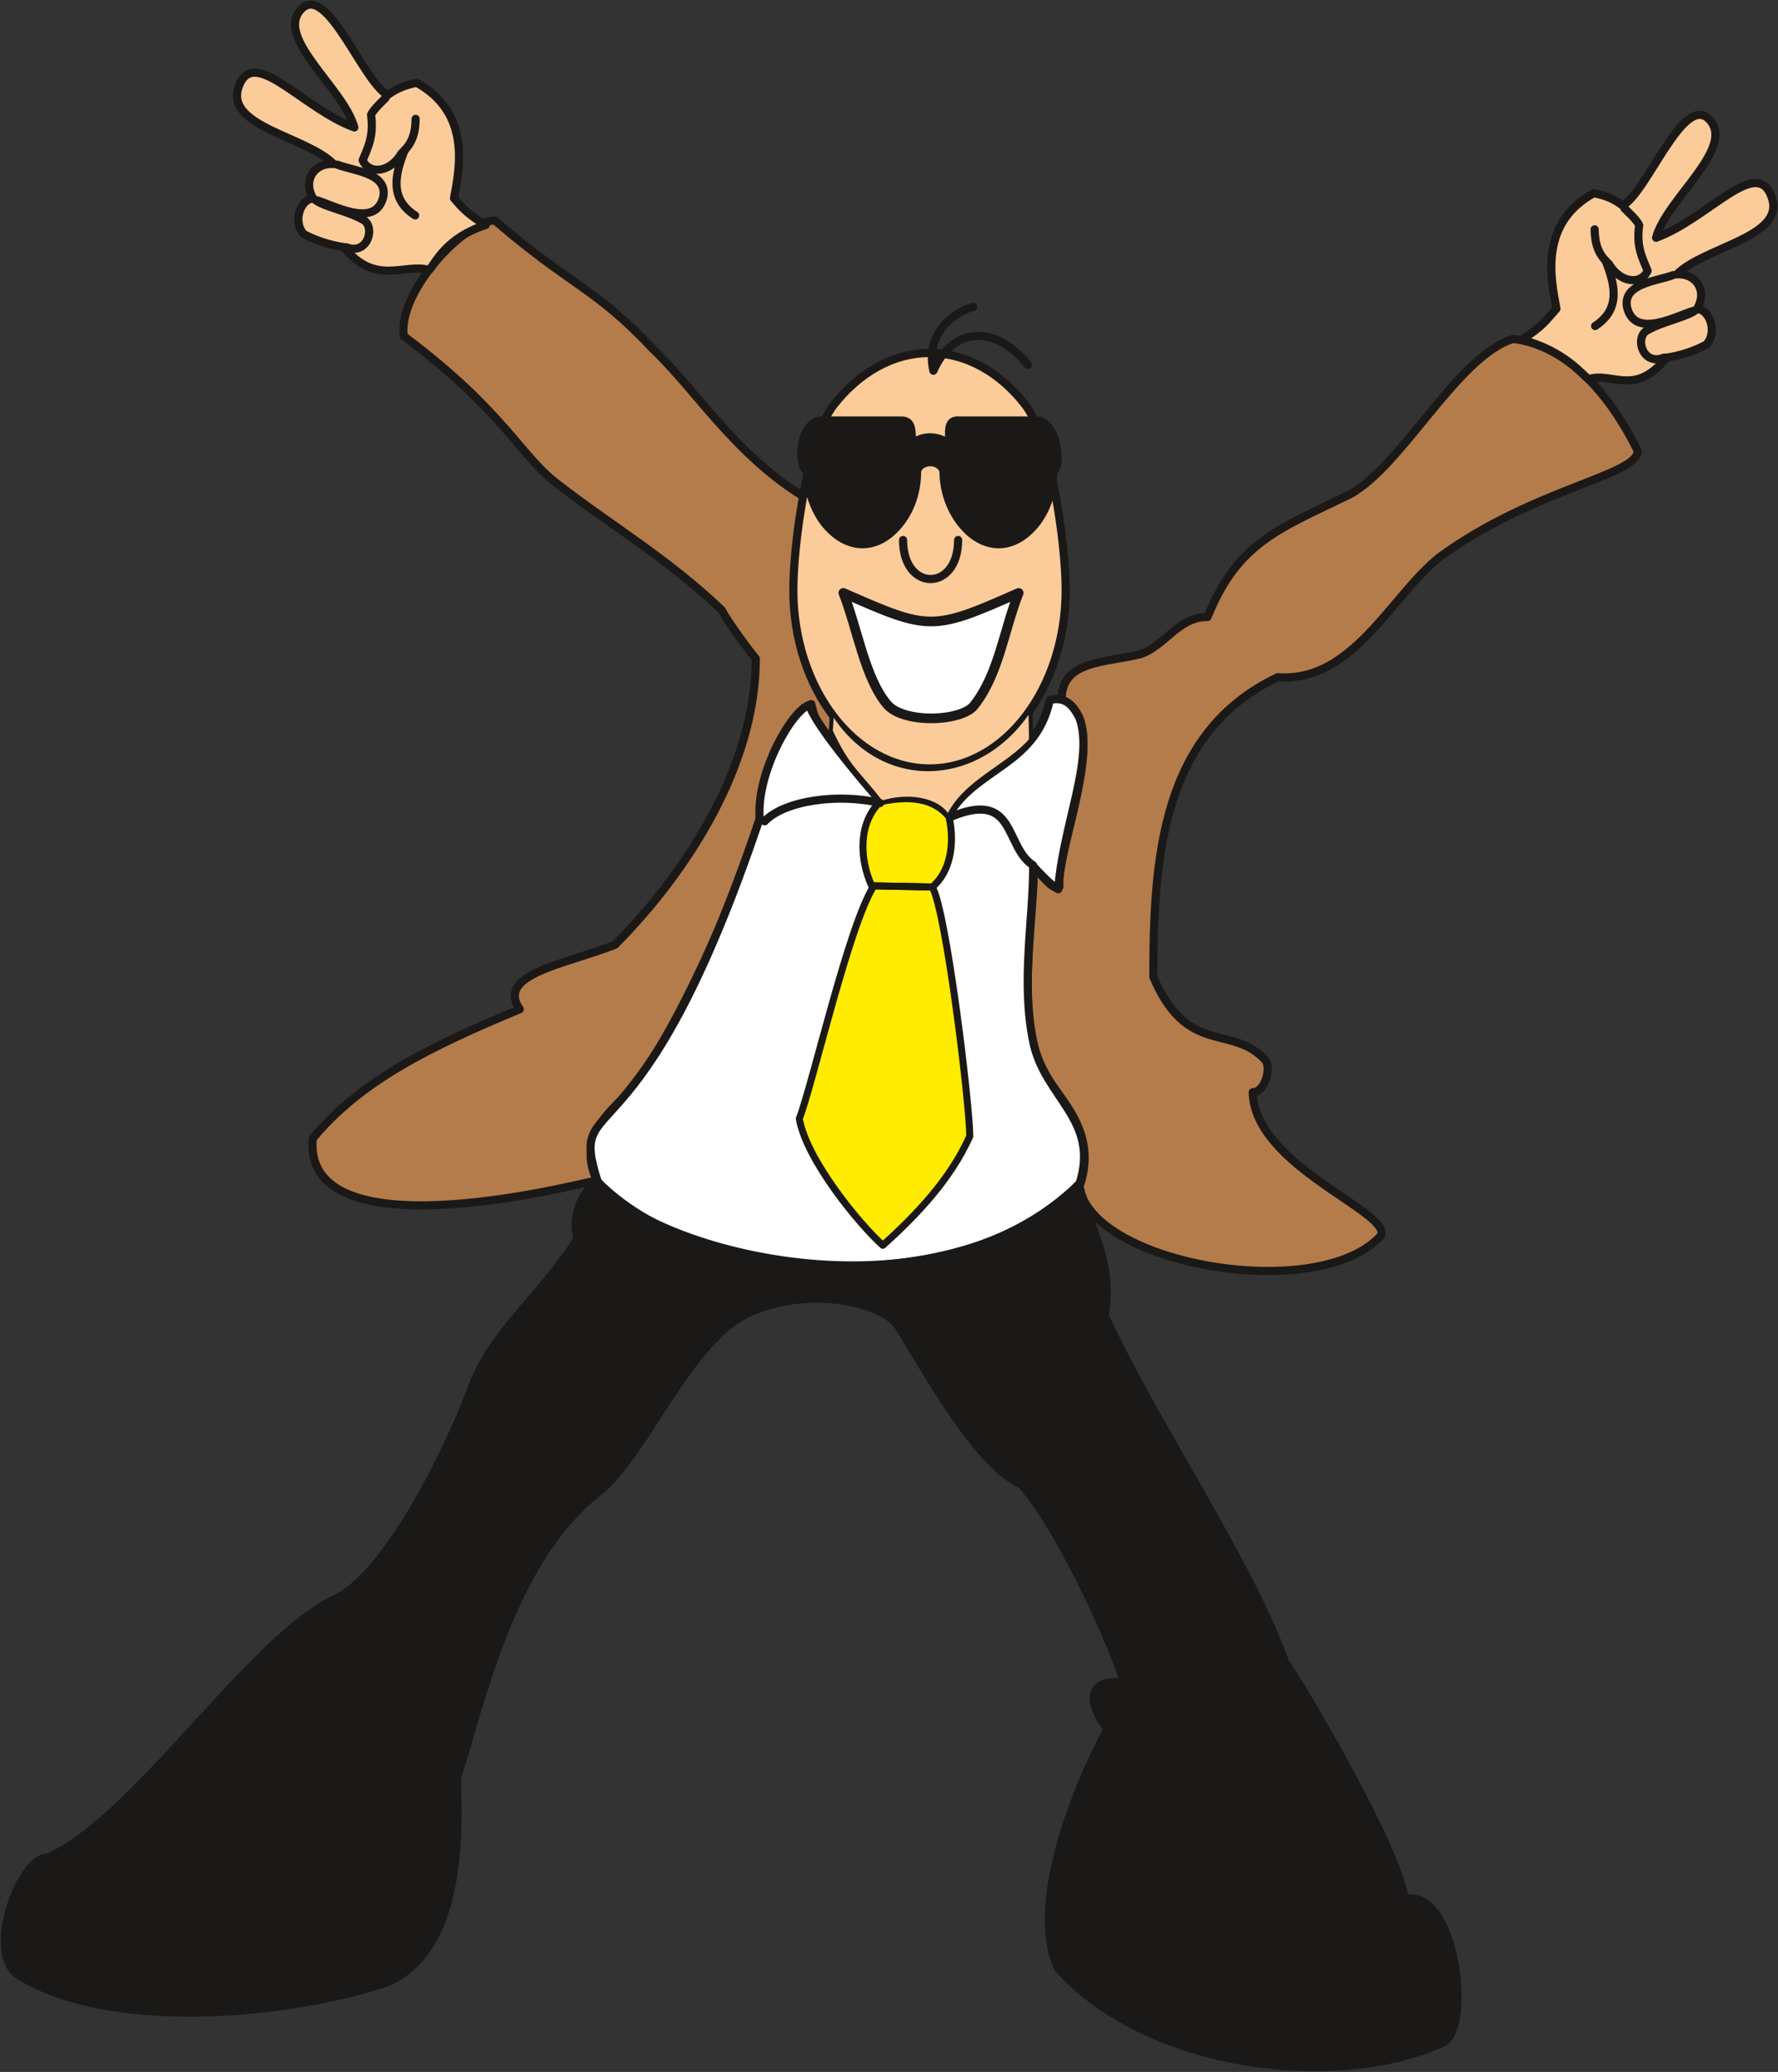 <svg xmlns="http://www.w3.org/2000/svg" xml:space="preserve" width="709.153" height="826.28" fill-rule="evenodd" stroke-linejoin="round" stroke-width="28.222" preserveAspectRatio="xMidYMid" version="1.2" viewBox="0 0 18763 21862"><rect x="0" y="0" width="18763" height="21862" fill="#333333" stroke="none"/><defs class="ClipPathGroup"><clipPath id="a" clipPathUnits="userSpaceOnUse"><path d="M0 0h18763v21862H0z"/></clipPath></defs><g class="SlideGroup"><g class="Slide" clip-path="url(#a)"><g class="Page"><g class="com.sun.star.drawing.ClosedBezierShape"><path fill="none" d="M3254 2284h14074v11171H3254z" class="BoundingBox"/><path fill="#B47C4B" d="M10942 11136c-198-536-31-1475-31-1989 145 163 208 244 269 209-40-394 574-1759 23-1970 0-416 437-388 838-485 262-96 394-391 702-391 312-775 744-925 1442-1265 569-241 1169-1476 1781-1669 587 66 1036 610 1318 1184-18 264-1102 394-2095 1120-508 406-915 1326-1705 1265-1222 582-1313 1898-1313 3163 358 844 828 493 1181 877 66 81 0 337-132 340 18 777 1448 1255 1356 1509-655 731-3053 310-3185-511 239-688-376-1023-449-1387Zm0 0ZM8561 7429c175 743 487 669 632 82-33-328-335-2088-467-2136-889-435-1339-1222-1834-1690-610-652-859-660-1669-1358-297-10-1024 729-963 1219 1072 800 1232 1275 1639 1572 523 409 1150 775 1719 1321 64 129 315 462 358 510 0 1122-716 2244-1485 3019-506 203-1265 307-1006 681-953 396-1679 754-2185 1364-110 1287 3051 414 3000 442-264-534 333-859 361-978 437-488 1143-2076 1356-2832 0-61 38-875 544-1216Z"/><path fill="none" stroke="#1B1918" stroke-linecap="round" stroke-width="86" d="M10942 11136c-198-536-31-1475-31-1989 145 163 208 244 269 209-40-394 574-1759 23-1970 0-416 437-388 838-485 262-96 394-391 702-391 312-775 744-925 1442-1265 569-241 1169-1476 1781-1669 587 66 1036 610 1318 1184-18 264-1102 394-2095 1120-508 406-915 1326-1705 1265-1222 582-1313 1898-1313 3163 358 844 828 493 1181 877 66 81 0 337-132 340 18 777 1448 1255 1356 1509-655 731-3053 310-3185-511 239-688-376-1023-449-1387ZM8561 7429c175 743 487 669 632 82-33-328-335-2088-467-2136-889-435-1339-1222-1834-1690-610-652-859-660-1669-1358-297-10-1024 729-963 1219 1072 800 1232 1275 1639 1572 523 409 1150 775 1719 1321 64 129 315 462 358 510 0 1122-716 2244-1485 3019-506 203-1265 307-1006 681-953 396-1679 754-2185 1364-110 1287 3051 414 3000 442-264-534 333-859 361-978 437-488 1143-2076 1356-2832 0-61 38-875 544-1216Z"/></g><g class="com.sun.star.drawing.ClosedBezierShape"><path fill="none" d="M6189 7334h5296v6073H6189z" class="BoundingBox"/><path fill="#FFF" d="M8542 7437c46 193 569 810 701 960 287 361 417 323 742 254 270-551 941-551 1093-1265 188-47 264 94 315 193 153 435-175 1128-226 1804-89-49-218-196-264-242 0 582-130 1214 0 1848 117 592 706 820 490 1499-1011 1140-3870 1196-5084-16-330-1016 429-33 1708-3836-39-480 340-1143 525-1199Z"/><path fill="none" stroke="#1B1918" stroke-linecap="round" stroke-width="86" d="M8542 7437c46 193 569 810 701 960 287 361 417 323 742 254 270-551 941-551 1093-1265 188-47 264 94 315 193 153 435-175 1128-226 1804-89-49-218-196-264-242 0 582-130 1214 0 1848 117 592 706 820 490 1499-1011 1140-3870 1196-5084-16-330-1016 429-33 1708-3836-39-480 340-1143 525-1199Z"/></g><g class="com.sun.star.drawing.ClosedBezierShape"><path fill="none" d="M2457 6h16301v8147H2457z" class="BoundingBox"/><path fill="#FBCB99" d="M5126 2374c-165-96-241-170-335-282 60-320 180-899-394-1219-107 23-201 53-305 129-257-129-638-1180-909-909-297 300 447 838 556 1252-556-205-1069-878-1222-424-141 417 717 518 1004 810-199-15-331 166-216 364-125 0-224 233-99 376 132 68 274 114 424 137 332 416 640 165 899 241 74-86 180-340 597-475Zm0 0Zm4684 1351c396 0 754 214 1014 553 259 345 422 1427 422 1948 0 1036-644 1882-1436 1882-793 0-1438-846-1438-1882 0-521 160-1603 422-1948 264-339 622-553 1016-553Zm0 0Zm6249-139c218-145 231-176 366-328-61-323-181-902 393-1219 107 20 201 51 305 129 254-129 638-1181 910-912 297 300-447 841-557 1253 557-204 1070-879 1222-422 142 417-716 518-1003 808 198-13 330 167 213 366 125 0 224 233 99 375-129 69-272 115-421 138-336 417-564 147-823 226-54-36-260-305-704-414Z"/><path fill="none" stroke="#1B1918" stroke-linecap="round" stroke-width="86" d="M5126 2374c-165-96-241-170-335-282 60-320 180-899-394-1219-107 23-201 53-305 129-257-129-638-1180-909-909-297 300 447 838 556 1252-556-205-1069-878-1222-424-141 417 717 518 1004 810-199-15-331 166-216 364-125 0-224 233-99 376 132 68 274 114 424 137 332 416 640 165 899 241 74-86 180-340 597-475Zm4684 1351c396 0 754 214 1014 553 259 345 422 1427 422 1948 0 1036-644 1882-1436 1882-793 0-1438-846-1438-1882 0-521 160-1603 422-1948 264-339 622-553 1016-553Zm6249-139c218-145 231-176 366-328-61-323-181-902 393-1219 107 20 201 51 305 129 254-129 638-1181 910-912 297 300-447 841-557 1253 557-204 1070-879 1222-422 142 417-716 518-1003 808 198-13 330 167 213 366 125 0 224 233 99 375-129 69-272 115-421 138-336 417-564 147-823 226-54-36-260-305-704-414Z"/></g><g class="com.sun.star.drawing.ClosedBezierShape"><path fill="none" d="M8398 8390h1874v4788H8398z" class="BoundingBox"/><path fill="#FFEC00" d="M9222 9347c204 5 410 7 616 12 149 254 396 2305 396 2630-201 450-556 826-918 1151-249-224-805-899-881-1336 147-386 525-2054 787-2457Zm0 0Zm66-887c186-39 532-90 727 160 64 285 11 584-177 739l-639-12c-132-290-140-666 89-887Z"/><path fill="none" stroke="#1B1918" stroke-linecap="round" stroke-width="74" d="M9222 9347c204 5 410 7 616 12 149 254 396 2305 396 2630-201 450-556 826-918 1151-249-224-805-899-881-1336 147-386 525-2054 787-2457Z"/><path fill="none" stroke="#1B1918" stroke-linecap="round" stroke-width="74" d="M9288 8460c186-39 532-90 727 160 64 285 11 584-177 739l-639-12c-132-290-140-666 89-887Z"/></g><g class="com.sun.star.drawing.ClosedBezierShape"><path fill="none" d="M8744 7451h2159v1194H8744z" class="BoundingBox"/><path fill="#FBCB99" d="M8766 7711c10-71 5-127 17-200 524 841 1566 783 2092-38 0 111 5 220 5 335-244 285-704 440-874 814-109-196-440-239-705-150-251-330-345-353-535-761Z"/><path fill="none" stroke="#1B1918" stroke-linecap="round" stroke-width="43" d="M8766 7711c10-71 5-127 17-200 524 841 1566 783 2092-38 0 111 5 220 5 335-244 285-704 440-874 814-109-196-440-239-705-150-251-330-345-353-535-761Z"/></g><g class="com.sun.star.drawing.ClosedBezierShape"><path fill="none" d="M7 4393h15418v17463H7z" class="BoundingBox"/><path fill="#1B1918" d="M6302 12458c-183 150-274 404-206 610-396 631-917 986-1135 1621-218 582-874 1946-1441 2190-889 437-2096 2319-3018 2723-284-23-697 1071-261 1265 1023 594 2916 365 3846 50 780-348 757-1541 734-2151 249-765 569-2342 1537-3056 490-454 919-1557 1529-1851 612-292 1400-130 1583 124 182 254 800 1458 1303 1677 360 383 907 1529 1093 2095-461-58-344 297-176 485-351 650-831 1872-524 2530 949 1057 2953 1295 4065 780 300-140 140-1626-406-1514-92-610-1285-2573-1255-2477-394-1097-1369-2504-1913-3677 97-582-161-918-272-1386-1573 1538-4605 674-5083-38Zm0 0Zm3655-7488c0 211 71 396 175 536 239 315 574 315 813 0 102-140 168-325 168-536 94-7 58-513-168-533h-813c-162-17-99 150-124 239-124-82-267-82-376 0-25-89 18-243-124-239h-816c-264-17-284 503-170 533 0 211 69 396 170 536 242 315 579 315 816 0 106-140 170-325 170-536 30-117 236-132 279 0Z"/><path fill="none" stroke="#1B1918" stroke-linecap="round" stroke-width="86" d="M6302 12458c-183 150-274 404-206 610-396 631-917 986-1135 1621-218 582-874 1946-1441 2190-889 437-2096 2319-3018 2723-284-23-697 1071-261 1265 1023 594 2916 365 3846 50 780-348 757-1541 734-2151 249-765 569-2342 1537-3056 490-454 919-1557 1529-1851 612-292 1400-130 1583 124 182 254 800 1458 1303 1677 360 383 907 1529 1093 2095-461-58-344 297-176 485-351 650-831 1872-524 2530 949 1057 2953 1295 4065 780 300-140 140-1626-406-1514-92-610-1285-2573-1255-2477-394-1097-1369-2504-1913-3677 97-582-161-918-272-1386-1573 1538-4605 674-5083-38Zm3655-7488c0 211 71 396 175 536 239 315 574 315 813 0 102-140 168-325 168-536 94-7 58-513-168-533h-813c-162-17-99 150-124 239-124-82-267-82-376 0-25-89 18-243-124-239h-816c-264-17-284 503-170 533 0 211 69 396 170 536 242 315 579 315 816 0 106-140 170-325 170-536 30-117 236-132 279 0Z"/></g><g fill="none" class="com.sun.star.drawing.OpenBezierShape"><path d="M3282 990h14652v8184H3282z" class="BoundingBox"/><path stroke="#1B1918" stroke-linecap="round" stroke-width="86" d="M10028 8622c697-297 569 313 874 508m-1614-657c-436-105-1008-28-1219 193M3558 1737c181 69 528 89 488 335-81 358-551 77-721 36 83 71 353 122 500 208 142 61 63 386-173 292m620-1026c-112 272-155 521 109 691"/><path stroke="#1B1918" stroke-linecap="round" stroke-width="86" d="M4069 1034c-26 27-132 124-153 177 28 221-25 328-89 480 69 155 293 130 409-73 122-107 148-226 150-364m13270 1649c-180 66-528 89-487 334 81 358 548 78 721 38-84 68-353 122-501 208-142 61-63 386 173 290m-419-1574c28 28 135 125 155 178-30 219 25 325 89 480-71 155-292 127-409-73-122-107-147-227-150-364"/><path stroke="#1B1918" stroke-linecap="round" stroke-width="86" d="M16942 2748c110 272 155 519-109 692m-6722 2258c0 549-581 549-581 0m1319-1849c-344-424-793-407-999 63-84-368 178-604 421-675"/></g><g class="com.sun.star.drawing.ClosedBezierShape"><path fill="none" d="M8849 6205h1953v1427H8849z" class="BoundingBox"/><path fill="#FFF" d="M8900 6256c911 402 940 402 1850 0-155 392-209 849-463 1178-119 180-745 208-925 0-236-283-310-786-462-1178Z"/><path fill="none" stroke="#1B1918" stroke-linecap="round" stroke-width="102" d="M8900 6256c911 402 940 402 1850 0-155 392-209 849-463 1178-119 180-745 208-925 0-236-283-310-786-462-1178Z"/></g></g></g></g></svg>
